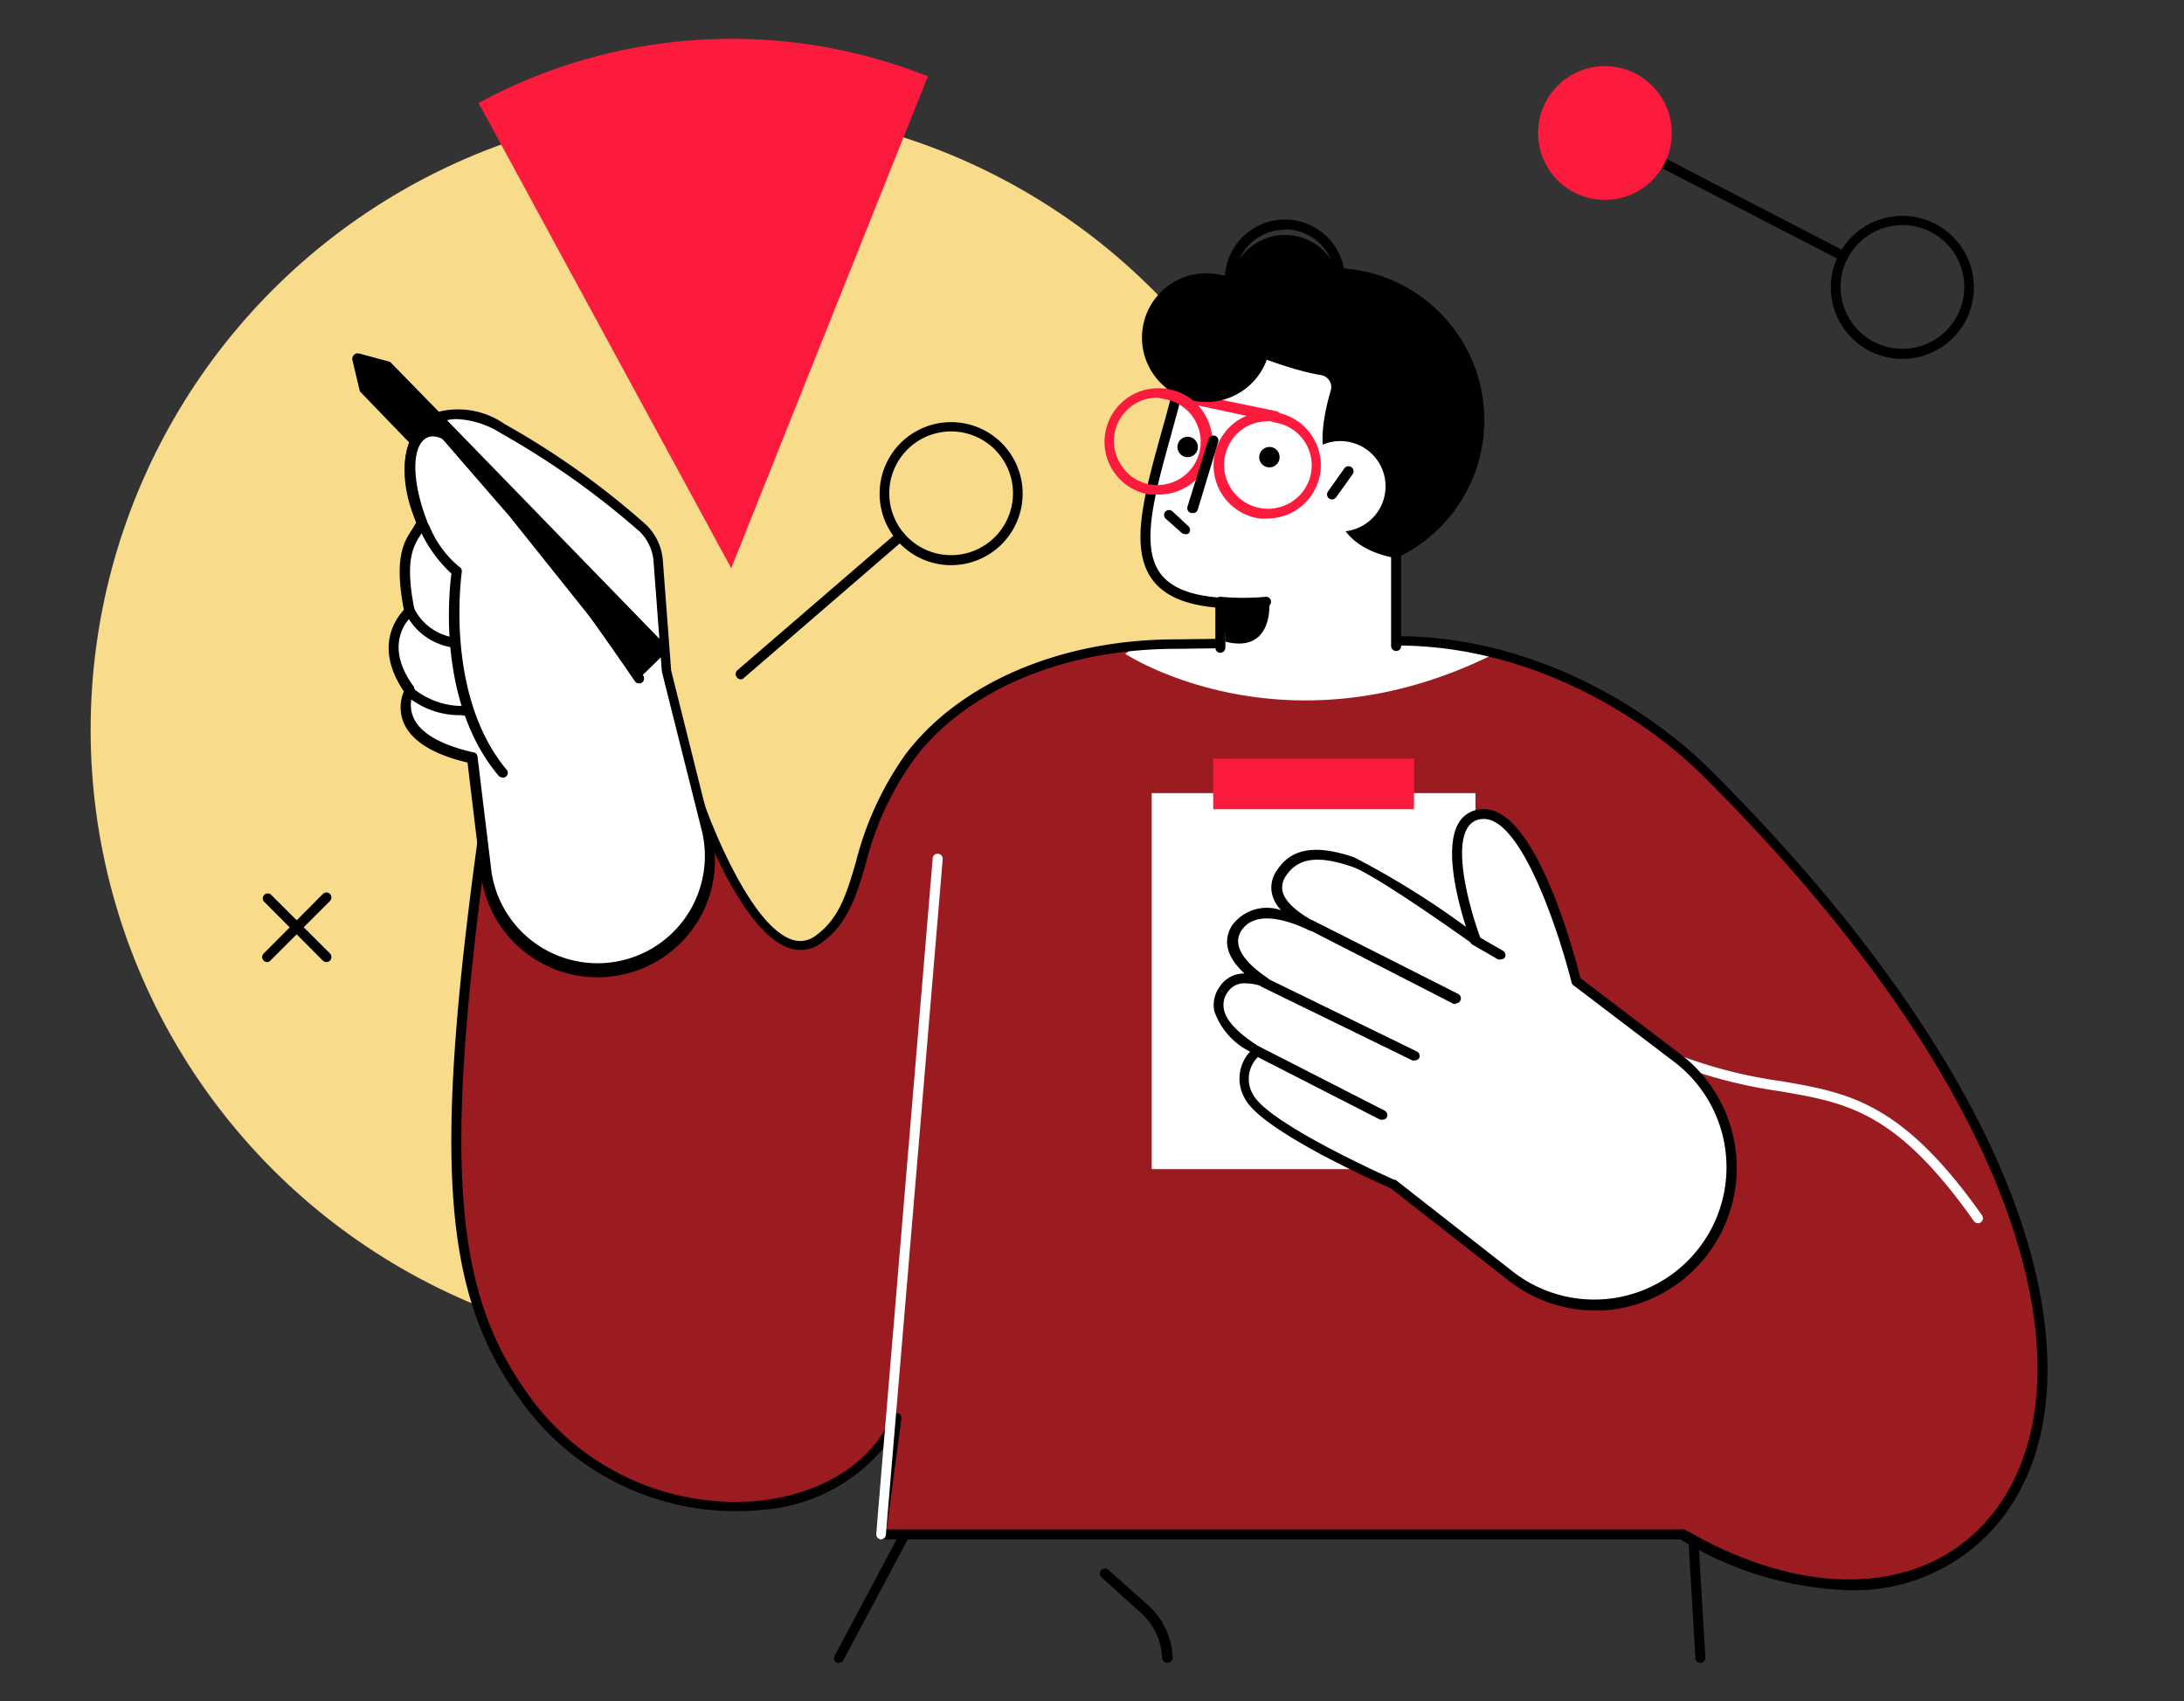 <svg id="Layer_1" data-name="Layer 1" xmlns="http://www.w3.org/2000/svg" viewBox="0 0 122.16 95.14"><rect x="0" y="0" width="122.16" height="95.14" fill="#333333" stroke="none"/><defs><style>.cls-1{fill:#f8dc8c;}.cls-2{fill:#fc1a3d;}.cls-3{fill:#9a1c21;}.cls-4{fill:#fff;}</style></defs><circle class="cls-1" cx="39.87" cy="40.81" r="34.8"/><path class="cls-2" d="M40.9,31.78l11-27.51A29.72,29.72,0,0,0,26.77,5.76Z"/><path d="M89.55,7.61a.27.27,0,0,1,0-.3.28.28,0,0,1,.38-.12l13.31,6.89a.28.28,0,0,1-.25.5L89.64,7.69A.24.24,0,0,1,89.55,7.61Z"/><path d="M41.45,38a.32.32,0,0,1-.22-.1.29.29,0,0,1,0-.4l8.92-7.69a.28.28,0,0,1,.4,0,.27.27,0,0,1,0,.39l-8.92,7.7A.31.31,0,0,1,41.45,38Z"/><path d="M103.25,18.53a4,4,0,1,1,5.64.68A4,4,0,0,1,103.25,18.53Zm5.88-4.62a3.46,3.46,0,1,0-.58,4.86A3.46,3.46,0,0,0,109.13,13.91Z"/><path d="M53.2,31.61a4,4,0,1,1,4-4A4,4,0,0,1,53.2,31.61Zm0-7.48a3.46,3.46,0,1,0,3.46,3.46A3.46,3.46,0,0,0,53.2,24.13Z"/><circle class="cls-2" cx="89.77" cy="7.44" r="3.74"/><path d="M14.94,53.81a.27.27,0,0,1-.19-.08.28.28,0,0,1,0-.4L18.06,50a.28.28,0,0,1,.4,0,.29.29,0,0,1,0,.39l-3.32,3.32A.28.28,0,0,1,14.94,53.81Z"/><path d="M18.26,53.81a.3.3,0,0,1-.2-.08l-3.31-3.32a.28.28,0,0,1,.39-.39l3.32,3.31a.3.3,0,0,1,0,.4A.32.32,0,0,1,18.26,53.81Z"/><circle cx="74.51" cy="23.5" r="8.51" transform="translate(-0.04 0.14) rotate(-0.11)"/><path d="M46.93,93a.28.28,0,0,1-.13,0,.29.29,0,0,1-.12-.38l4.66-8.75a.29.29,0,0,1,.25-.14h43a.28.28,0,0,1,.28.26l.52,8.74a.28.28,0,0,1-.56,0l-.5-8.48H51.76l-4.58,8.59A.27.27,0,0,1,46.93,93Z"/><path d="M65.28,93a.28.28,0,0,1-.28-.28,3.58,3.58,0,0,0-1.32-2.63L61.6,88.21a.28.28,0,0,1,0-.4.29.29,0,0,1,.4,0l2.08,1.85a4.15,4.15,0,0,1,1.51,3A.29.29,0,0,1,65.28,93Z"/><path class="cls-3" d="M95.54,43.34c-3.47-3.47-10.4-7.9-18.62-7.41l-11.14.14c-6.81,0-12.17,2.63-14.92,6.35-3.3,4.46-2.33,8.19-5.08,10.15-3.24,2.31-6.69-7.73-6.69-7.73L27,47.13c-2.49,18.37-1.78,25.15,2.35,30.81,6.26,8.57,18.16,7.59,20.83,1.33l-.88,6.55H94.1C112.4,96.56,127.72,75.48,95.54,43.34Z"/><path class="cls-4" d="M83.28,36.72a17.35,17.35,0,0,0-6.69-.91s-12.06.15-13.06.32l-.59.44S71.7,42.33,83.28,36.72Z"/><path d="M103.43,88.94A19,19,0,0,1,94,86.1H49.27a.27.27,0,0,1-.21-.09.29.29,0,0,1-.07-.22l.68-5.1a9.81,9.81,0,0,1-7.06,3.76A14.77,14.77,0,0,1,29.1,78.29c-4.29-5.88-4.86-13.17-2.4-31.2a.28.28,0,0,1,.22-.24L39,44.56a.27.27,0,0,1,.32.18c0,.07,2.44,7,5,7.82a1.4,1.4,0,0,0,1.29-.22c1.32-.94,1.74-2.34,2.26-4.11a18,18,0,0,1,2.75-6c3-4,8.66-6.47,15.15-6.47l11.14-.14c7.87-.47,14.88,3.56,18.81,7.49,8.84,8.82,14.86,17.64,17.42,25.5,2.18,6.72,1.78,12.51-1.15,16.3A10.44,10.44,0,0,1,103.43,88.94Zm-53.84-3.4H94.1a.33.33,0,0,1,.14,0c6.92,4.06,13.72,3.68,17.31-1,5.4-7,2.48-22.4-16.21-41.07-3.85-3.84-10.7-7.78-18.4-7.33l-11.15.15c-6.33,0-11.82,2.33-14.71,6.24a17.09,17.09,0,0,0-2.66,5.8c-.53,1.8-1,3.35-2.48,4.41a1.93,1.93,0,0,1-1.78.29c-2.56-.82-4.8-6.67-5.26-7.93L27.22,47.37C24.83,65.08,25.38,72.25,29.55,78a14.21,14.21,0,0,0,13,5.93c3.51-.4,6.25-2.17,7.34-4.73a.28.28,0,0,1,.33-.16.28.28,0,0,1,.2.31Z"/><path d="M68.51,56.88l-.1,0a.28.28,0,0,1-.17-.35c2.32-6.59,9.78-4,15.78-1.92a.28.28,0,0,1,.17.35.27.27,0,0,1-.36.17c-7.32-2.54-13.08-4-15.06,1.58A.28.28,0,0,1,68.51,56.88Z"/><path class="cls-4" d="M37.26,37.55l-.47-6.23A2.86,2.86,0,0,0,36,29.56,45.52,45.52,0,0,0,28.09,24c-3.67-2.09-4.74.46-4.86.71-.82,1.7.37,4.54.37,4.54-.42.92-1.42,1.36-.69,5,0,0-2,1.62,0,4.44,0,0-1.52,2.68,3.5,3.78l.78,6.43a6.29,6.29,0,1,0,12.34-2.29Z"/><path d="M33.41,54.66a6.57,6.57,0,0,1-6.51-5.78l-.75-6.23c-1.91-.45-3.11-1.19-3.56-2.2a2.27,2.27,0,0,1,0-1.78c-1.69-2.49-.41-4.12,0-4.56-.56-2.92,0-3.81.48-4.53.08-.13.15-.24.21-.36-.22-.58-1.09-3-.32-4.65v0A2.79,2.79,0,0,1,24.66,23a4.55,4.55,0,0,1,3.57.72,44.88,44.88,0,0,1,7.92,5.64,3.11,3.11,0,0,1,.92,1.92l.47,6.22,2.25,9a6.54,6.54,0,0,1-4.16,7.78A6.77,6.77,0,0,1,33.41,54.66ZM25.54,23.44a2.35,2.35,0,0,0-.71.11,2.18,2.18,0,0,0-1.34,1.24v0c-.75,1.56.37,4.28.38,4.31a.28.28,0,0,1,0,.22,4,4,0,0,1-.31.54c-.44.68-.94,1.46-.37,4.27a.28.28,0,0,1-.1.27c-.07.06-1.78,1.5.05,4a.29.29,0,0,1,0,.31,1.73,1.73,0,0,0,0,1.45c.39.86,1.55,1.52,3.35,1.92a.27.27,0,0,1,.22.24l.78,6.43a6,6,0,1,0,11.79-2.19l-2.26-9a.09.09,0,0,1,0,0l-.47-6.23a2.64,2.64,0,0,0-.75-1.58A45.78,45.78,0,0,0,28,24.22,5,5,0,0,0,25.54,23.44Z"/><path d="M25.81,40a4.61,4.61,0,0,1-3.1-1.11.28.28,0,0,1,.38-.41,4.34,4.34,0,0,0,3,1,.28.28,0,0,1,.31.24.28.28,0,0,1-.25.31A2,2,0,0,1,25.81,40Z"/><path d="M25.23,36.2h0a3.51,3.51,0,0,1-2.53-1.87.28.28,0,0,1,.12-.38.28.28,0,0,1,.37.13,3,3,0,0,0,2.11,1.56.27.27,0,0,1,.24.31A.26.26,0,0,1,25.23,36.2Z"/><polygon points="37.44 36.3 35.75 37.95 28.5 28.88 23.6 23.23 24.67 23.16 37.44 36.3"/><path d="M24.78,23.27,23.13,25l-3-3.11-.42-1.76a.31.31,0,0,1,.38-.36l1.73.47Z"/><path d="M28.11,43.49a.32.32,0,0,1-.22-.1c-3.41-4.06-2.79-10.16-2.64-11.31a7.47,7.47,0,0,1-1.72-2.36c-1.13-2.13-1.21-4.67-.18-5.56.33-.28,1.06-.63,2.2.23,2.62,2,10.11,12.93,10.43,13.4a.28.28,0,1,1-.47.31c-.07-.11-7.75-11.35-10.3-13.26-.43-.33-1.05-.64-1.49-.25-.74.63-.77,2.85.31,4.86a5.83,5.83,0,0,0,1.64,2.24.28.28,0,0,1,.16.29c0,.07-1,6.84,2.49,11.05a.27.27,0,0,1,0,.39A.26.26,0,0,1,28.11,43.49Z"/><rect class="cls-4" x="64.41" y="44.36" width="18.11" height="21.03" transform="translate(146.94 109.75) rotate(180)"/><path d="M75.73,17.53a4.79,4.79,0,0,0-3.09-3.75,2.9,2.9,0,0,0-2.44.15A2.07,2.07,0,0,0,69,15.58a3,3,0,0,0-3.72,1.24,4.44,4.44,0,0,0,1,5.85c1.05.76,2.18.59,3.39.65a6.17,6.17,0,0,0,4.48-1.53A5.2,5.2,0,0,0,75.73,17.53Z"/><path class="cls-4" d="M78.09,31.22c-4.46-.81-3.35-4.55-3.35-4.55-1.24-1-.69-3.52-.31-4.81a.68.68,0,0,0-.54-.88c-3.77-.64-6.84-3.26-7.7-.25-.19.65-.22.75-.44,1.57-1.61,6.16-3.73,11,2.51,11.4v3.35l9.83-.33Z"/><path d="M78.09,36.41a.28.28,0,0,1-.28-.28v-5a.29.29,0,0,1,.28-.28.28.28,0,0,1,.28.28v5A.27.27,0,0,1,78.09,36.41Z"/><path d="M68.26,36.51a.28.28,0,0,1-.28-.28V33.7a.28.28,0,0,1,.28-.28.27.27,0,0,1,.28.28v2.53A.29.29,0,0,1,68.26,36.51Z"/><path d="M68.26,34h0c-1.9-.13-3.15-.66-3.84-1.63-1.24-1.75-.42-4.71.53-8.14.18-.64.37-1.31.54-2a.28.28,0,1,1,.54.14c-.17.68-.36,1.34-.54,2-.91,3.29-1.7,6.13-.61,7.67.58.82,1.7,1.27,3.41,1.39a.27.27,0,0,1,.26.3A.28.28,0,0,1,68.26,34Z"/><path class="cls-2" d="M71.35,23.59h-.06l-6.15-1.31a.28.28,0,1,1,.11-.55L71.41,23a.29.29,0,0,1,.21.34A.28.28,0,0,1,71.35,23.59Z"/><path d="M69.49,34c-.39,0-.82,0-1.26-.06a.28.28,0,0,1-.24-.31.27.27,0,0,1,.3-.25,14,14,0,0,0,2.5,0,.27.27,0,0,1,.3.25.28.28,0,0,1-.25.31S70.24,34,69.49,34Z"/><path d="M71,33.71s.24,2.86-2.46,2.18l-.1-2.11Z"/><circle cx="67.48" cy="18.88" r="3.6" transform="translate(40.49 83.55) rotate(-82.98)"/><circle cx="71.88" cy="16.22" r="3.08" transform="translate(0.17 33.19) rotate(-26.03)"/><path d="M71.88,19a3.36,3.36,0,1,1,3.35-3.36A3.37,3.37,0,0,1,71.88,19Zm0-6.15a2.8,2.8,0,1,0,2.79,2.79A2.79,2.79,0,0,0,71.88,12.83Z"/><rect class="cls-2" x="67.85" y="42.42" width="11.23" height="2.83" transform="translate(146.94 87.68) rotate(180)"/><path class="cls-4" d="M77.5,27.2A2.53,2.53,0,1,1,75,24.67,2.53,2.53,0,0,1,77.5,27.2Z"/><path d="M74.51,27.93a.26.26,0,0,1-.17-.05.28.28,0,0,1-.06-.39l.92-1.3a.28.28,0,0,1,.39-.06.28.28,0,0,1,.07.39l-.93,1.3A.28.28,0,0,1,74.51,27.93Z"/><path d="M71.57,25.51A.57.57,0,1,1,71,25,.56.56,0,0,1,71.57,25.51Z"/><path d="M67,25a.57.57,0,1,1-.57-.57A.57.57,0,0,1,67,25Z"/><path class="cls-2" d="M70.93,29a3.57,3.57,0,0,1-.47,0,3,3,0,0,1-2-1.2,3,3,0,1,1,5.38-1.29A3,3,0,0,1,70.93,29Zm0-5.43A2.37,2.37,0,0,0,69.5,24,2.43,2.43,0,1,0,72.35,28a2.42,2.42,0,0,0-1-4.36A1.58,1.58,0,0,0,70.92,23.55Z"/><path class="cls-2" d="M64.77,27.66l-.47,0a3,3,0,0,1-1.95-1.2,2.94,2.94,0,0,1-.53-2.22,3,3,0,0,1,3.42-2.49,2.94,2.94,0,0,1,2,1.2,3,3,0,0,1,.54,2.22A3,3,0,0,1,64.77,27.66Zm0-5.42a2.43,2.43,0,0,0-2,3.86,2.37,2.37,0,0,0,1.58,1,2.43,2.43,0,0,0,2.78-2,2.43,2.43,0,0,0-2-2.78Z"/><path d="M66.69,28.69H66.6a.29.29,0,0,1-.18-.35l1.18-3.79a.28.28,0,0,1,.35-.18.28.28,0,0,1,.19.35L67,28.49A.27.27,0,0,1,66.69,28.69Z"/><path d="M66.27,29.87a.27.27,0,0,1-.19-.08L65.19,29a.28.28,0,0,1,0-.39.28.28,0,0,1,.4,0l.89.83a.28.28,0,0,1,0,.4A.27.27,0,0,1,66.27,29.87Z"/><path class="cls-4" d="M49.27,86.1h0a.28.28,0,0,1-.26-.3L52.17,48a.27.27,0,0,1,.3-.25.29.29,0,0,1,.26.3L49.55,85.85A.28.28,0,0,1,49.27,86.1Z"/><path class="cls-4" d="M110.64,68.42a.29.29,0,0,1-.23-.12c-4.34-6.15-7.08-6.62-10.88-7.27a27.55,27.55,0,0,1-6.45-1.74.28.28,0,0,1-.15-.37.28.28,0,0,1,.36-.15,26.29,26.29,0,0,0,6.34,1.7c3.78.65,6.76,1.17,11.23,7.5a.28.28,0,0,1-.06.39A.27.27,0,0,1,110.64,68.42Z"/><path class="cls-4" d="M93.89,59.19l-5.76-4.31s-2.38-9.63-5.28-9.35-.32,7-.32,7-5.46-3.9-6.85-4.37-3-.79-4,.61c-.83,1.23.33,2.24,1.64,3-1-.49-3.27-1.36-4.19.17-.67,1.12.46,2.23,1.58,3-.81-.3-1.7-.38-2.22.37-.86,1.22.13,2.38,1.85,3.46a2,2,0,0,0-.47,2.56c1,1.82,8,4.9,8,4.9l6.61,5.17a7.68,7.68,0,1,0,9.34-12.2Z"/><path d="M89.25,73.3a7.88,7.88,0,0,1-4.88-1.69l-6.58-5.15c-.59-.26-7.17-3.17-8.15-5a2.22,2.22,0,0,1,.28-2.64,4,4,0,0,1-2-2.27,1.74,1.74,0,0,1,.33-1.4,1.6,1.6,0,0,1,1.36-.7c-1.2-1.12-1.09-2-.73-2.64a2.41,2.41,0,0,1,2.78-.9,2,2,0,0,1-.51-.91,1.63,1.63,0,0,1,.29-1.34c1-1.56,2.85-1.2,4.3-.71A47.24,47.24,0,0,1,82,51.84c-.47-1.46-1.25-4.45-.4-5.83a1.56,1.56,0,0,1,1.25-.75c3-.29,5.2,8.07,5.55,9.45L94.05,59A8,8,0,0,1,90.51,73.2,7.64,7.64,0,0,1,89.25,73.3ZM69.69,55a1.1,1.1,0,0,0-1,.46,1.22,1.22,0,0,0-.23,1c.12.63.8,1.34,2,2.1a.28.28,0,0,1,.13.21.29.29,0,0,1-.09.23,1.71,1.71,0,0,0-.41,2.22c.75,1.42,6,3.92,7.91,4.77l.06,0,6.61,5.17a7.4,7.4,0,1,0,9-11.75L88,55.1a.25.25,0,0,1-.1-.16c-.65-2.61-2.81-9.34-5-9.13a1,1,0,0,0-.82.5c-.82,1.32.25,4.89.73,6.16a.28.28,0,0,1-.43.33s-5.43-3.89-6.77-4.33-2.83-.75-3.66.49a1.11,1.11,0,0,0-.21.9c.13.54.72,1.1,1.76,1.68a.28.28,0,0,1,.11.37.28.28,0,0,1-.37.13c-.89-.43-3-1.29-3.83.05-.56.95.5,1.94,1.49,2.61a.27.27,0,0,1,.09.36.27.27,0,0,1-.34.13A2.8,2.8,0,0,0,69.69,55Z"/><path d="M81.43,56.15a.27.27,0,0,1-.12,0L73.21,52a.27.27,0,0,1-.12-.37.28.28,0,0,1,.38-.13l8.09,4.09a.28.28,0,0,1-.13.53Z"/><path d="M83.93,53.66a.23.23,0,0,1-.14,0l-1.4-.81a.28.28,0,1,1,.28-.48l1.4.81a.28.28,0,0,1,.1.38A.28.28,0,0,1,83.93,53.66Z"/><path d="M79.12,59.31a.27.27,0,0,1-.12,0l-8.4-4.1a.28.28,0,1,1,.25-.5l8.4,4.1a.28.28,0,0,1,.13.37A.29.29,0,0,1,79.12,59.31Z"/><path d="M77.32,62.62a.28.28,0,0,1-.13,0l-7-3.58a.28.28,0,0,1-.12-.38.29.29,0,0,1,.38-.12l7,3.58a.29.29,0,0,1,.12.38A.27.27,0,0,1,77.32,62.62Z"/></svg>